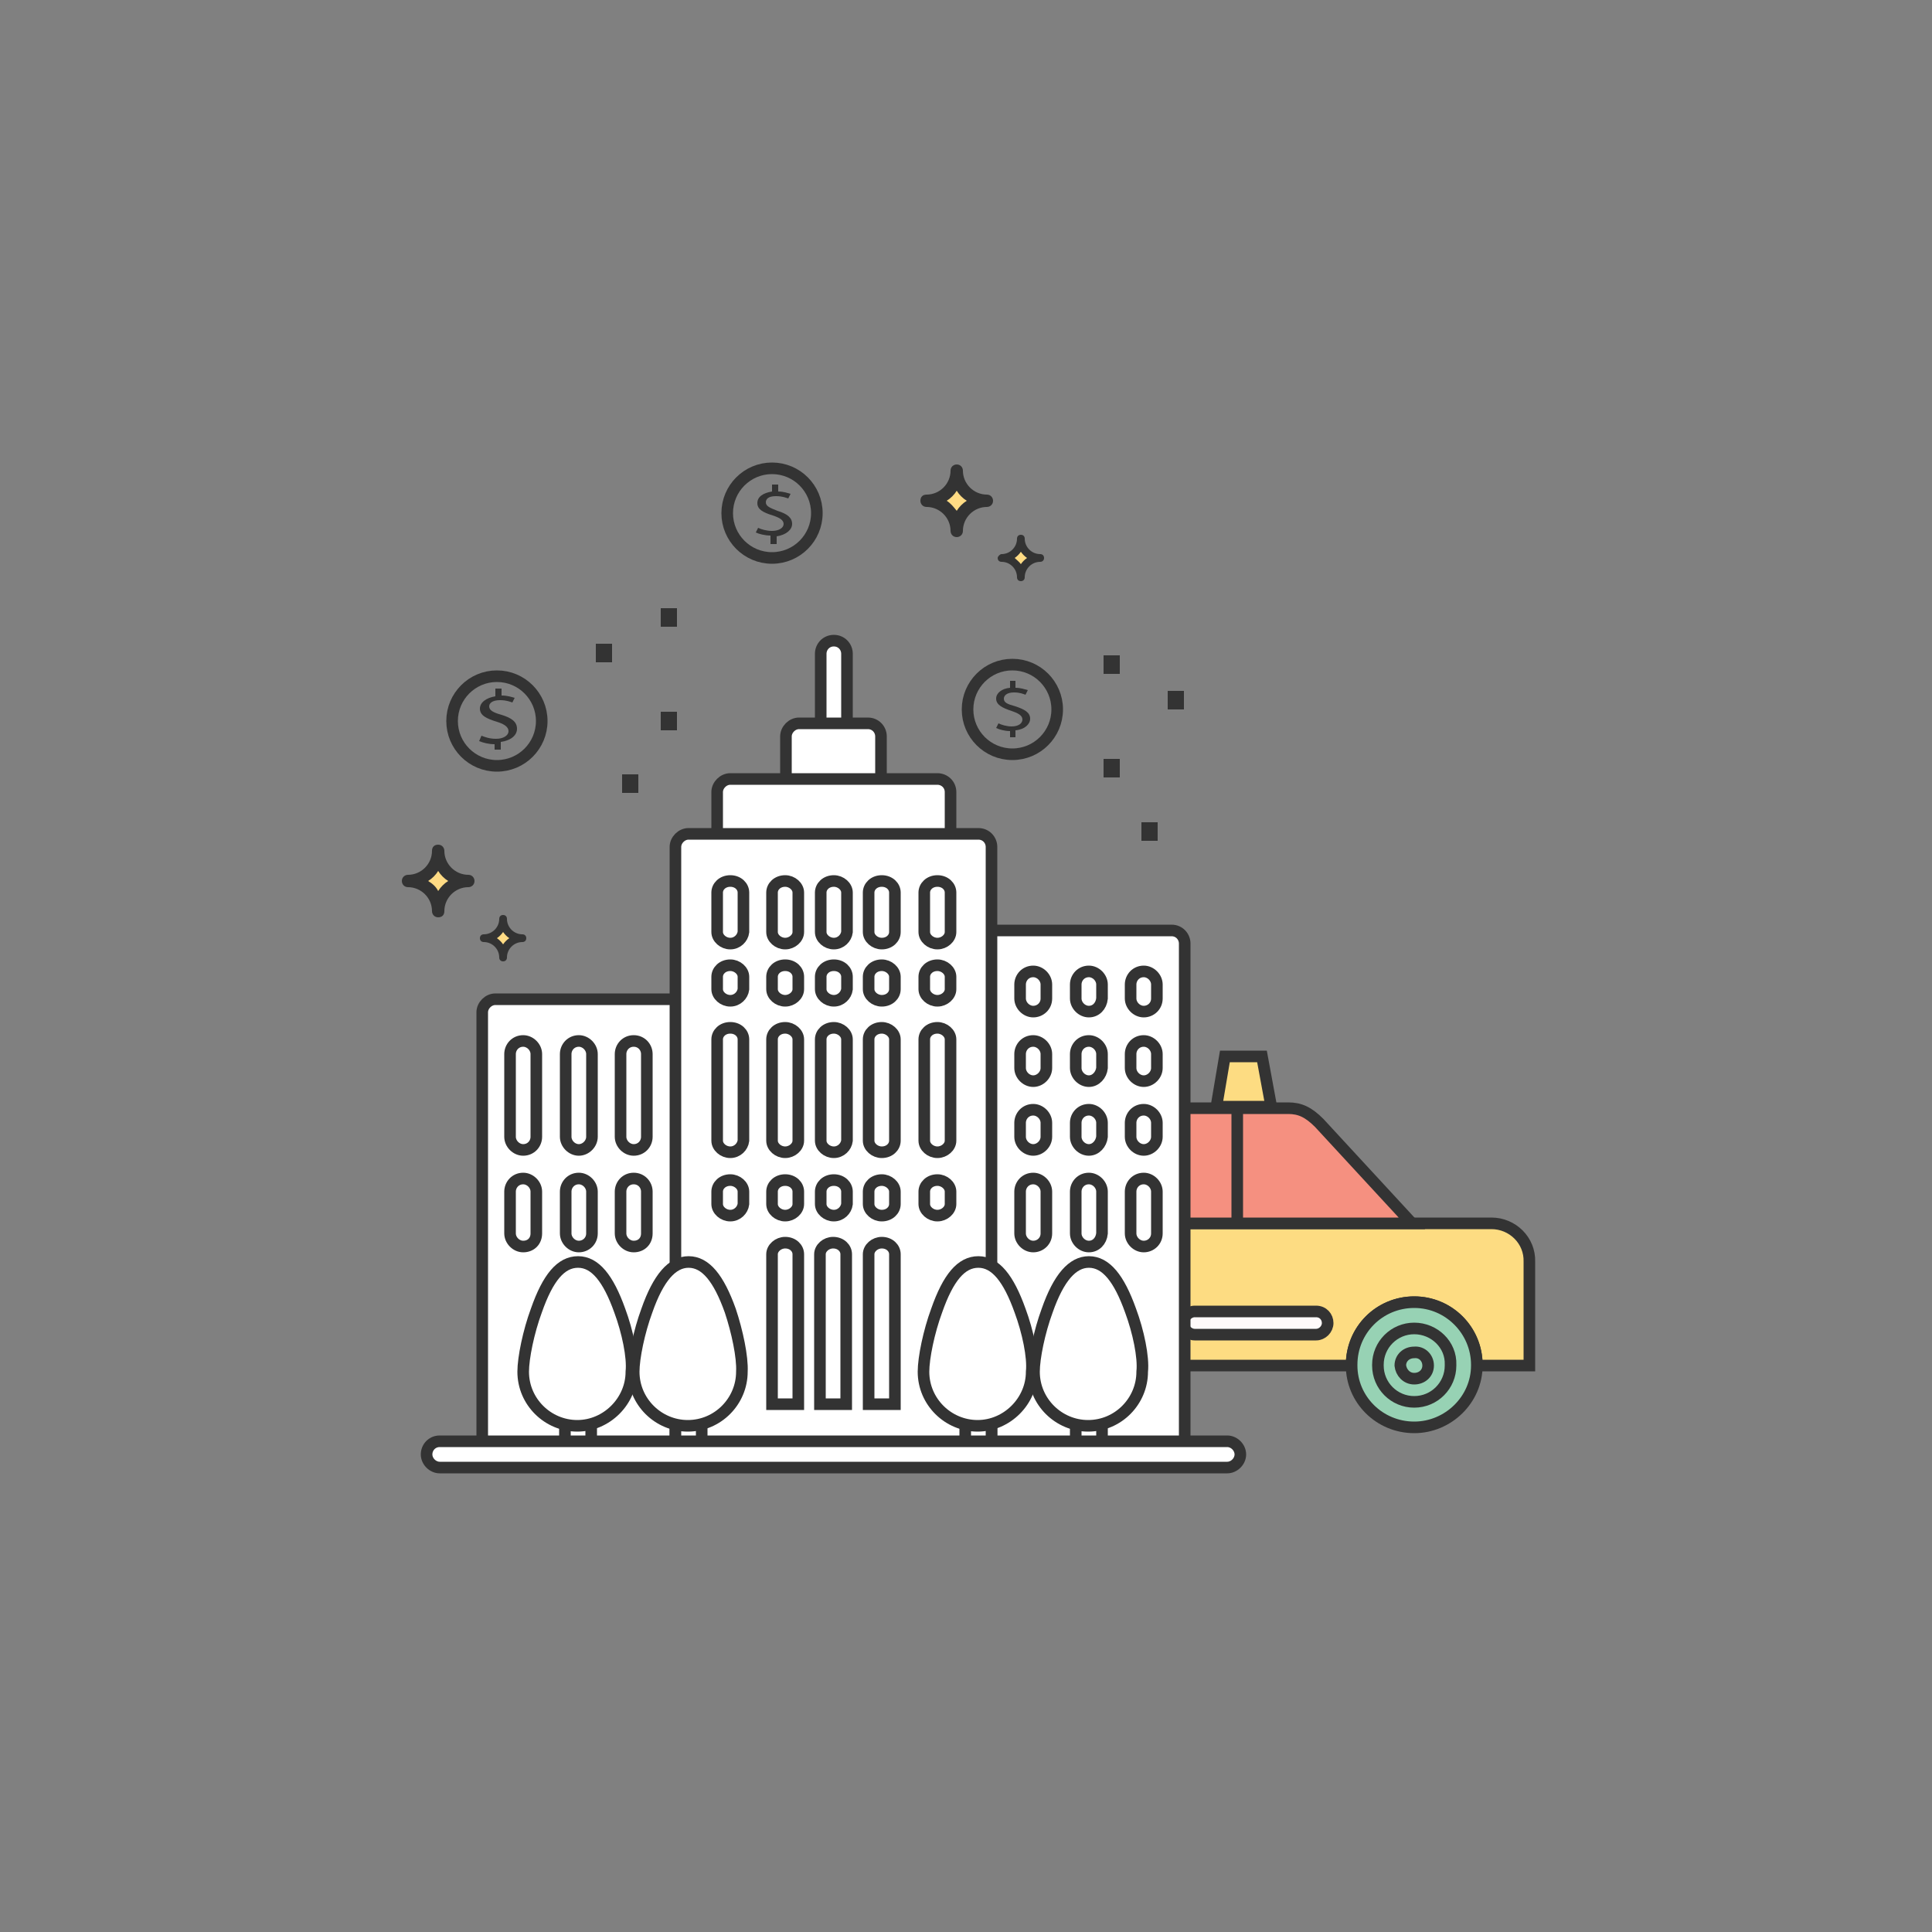 <?xml version="1.0" encoding="utf-8"?>
<!-- Generator: Adobe Illustrator 19.0.0, SVG Export Plug-In . SVG Version: 6.00 Build 0)  -->
<svg version="1.1" id="Layer_1" xmlns="http://www.w3.org/2000/svg" xmlns:xlink="http://www.w3.org/1999/xlink" x="0px" y="0px"
	 viewBox="0 0 250 250" style="enable-background:new 0 0 250 250;" xml:space="preserve">
<rect x="0" y="0" width="250" height="250" fill="#808080" stroke="none"/>
<style type="text/css">
	.st0{fill:#FFDB84;}
	.st1{fill:#333333;}
	.st2{fill:#FDDC82;stroke:#333333;stroke-width:1.5;stroke-miterlimit:10;}
	.st3{fill:#F59080;stroke:#333333;stroke-width:1.5;stroke-miterlimit:10;}
	.st4{fill:#97D2B4;stroke:#333333;stroke-width:1.5;stroke-miterlimit:10;}
	.st5{fill:#FFFAFA;stroke:#333333;stroke-width:1.5;stroke-miterlimit:10;}
	.st6{fill:#FFFFFF;stroke:#333333;stroke-width:1.5;stroke-miterlimit:10;}
	.st7{fill:#FFFFFF;}
	.st8{fill:none;stroke:#333333;stroke-width:1.5;stroke-miterlimit:10;}
</style>
<g id="XMLID_1_">
	<g id="XMLID_168_">
		<g id="XMLID_175_">
			<path id="XMLID_179_" class="st0" d="M123.8,60.5c0,2.1,1.7,3.9,3.9,3.9c-2.1,0-3.9,1.7-3.9,3.9c0-2.1-1.7-3.9-3.9-3.9
				C122,64.4,123.8,62.7,123.8,60.5z"/>
			<path id="XMLID_176_" class="st1" d="M119.1,64.8c0,0.4,0.3,0.8,0.8,0.8c1.7,0,3.1,1.4,3.1,3.1c0,0.4,0.3,0.8,0.8,0.8
				c0.4,0,0.8-0.3,0.8-0.8c0-1.7,1.4-3.1,3.1-3.1c0.4,0,0.8-0.3,0.8-0.8c0-0.4-0.3-0.8-0.8-0.8c-1.7,0-3.1-1.4-3.1-3.1
				c0-0.4-0.3-0.8-0.8-0.8c-0.4,0-0.8,0.3-0.8,0.8c0,1.7-1.4,3.1-3.1,3.1C119.4,64,119.1,64.3,119.1,64.8z M122.5,64.8
				c0.5-0.3,1-0.8,1.3-1.3c0.3,0.5,0.8,1,1.3,1.3c-0.5,0.3-1,0.8-1.3,1.3C123.4,65.6,123,65.1,122.5,64.8z"/>
		</g>
		<g id="XMLID_169_">
			<path id="XMLID_173_" class="st0" d="M132.2,69.5c0,1.4,1.1,2.5,2.5,2.5c-1.4,0-2.5,1.1-2.5,2.5c0-1.4-1.1-2.5-2.5-2.5
				C131,72,132.2,70.9,132.2,69.5z"/>
			<path id="XMLID_170_" class="st1" d="M129.1,72.2c0,0.3,0.2,0.5,0.5,0.5c1.1,0,2,0.9,2,2c0,0.3,0.2,0.5,0.5,0.5
				c0.3,0,0.5-0.2,0.5-0.5c0-1.1,0.9-2,2-2c0.3,0,0.5-0.2,0.5-0.5c0-0.3-0.2-0.5-0.5-0.5c-1.1,0-2-0.9-2-2c0-0.3-0.2-0.5-0.5-0.5
				c-0.3,0-0.5,0.2-0.5,0.5c0,1.1-0.9,2-2,2C129.4,71.7,129.1,72,129.1,72.2z M131.3,72.2c0.3-0.2,0.6-0.5,0.8-0.8
				c0.2,0.3,0.5,0.6,0.8,0.8c-0.3,0.2-0.6,0.5-0.8,0.8C131.9,72.7,131.6,72.5,131.3,72.2z"/>
		</g>
	</g>
	<g id="XMLID_155_">
		<g id="XMLID_162_">
			<path id="XMLID_166_" class="st0" d="M56.7,109.7c0,2.1,1.7,3.9,3.9,3.9c-2.1,0-3.9,1.7-3.9,3.9c0-2.1-1.7-3.9-3.9-3.9
				C55,113.6,56.7,111.9,56.7,109.7z"/>
			<path id="XMLID_163_" class="st1" d="M52,114c0,0.4,0.3,0.8,0.8,0.8c1.7,0,3.1,1.4,3.1,3.1c0,0.4,0.3,0.8,0.8,0.8
				s0.8-0.3,0.8-0.8c0-1.7,1.4-3.1,3.1-3.1c0.4,0,0.8-0.3,0.8-0.8c0-0.4-0.3-0.8-0.8-0.8c-1.7,0-3.1-1.4-3.1-3.1
				c0-0.4-0.3-0.8-0.8-0.8s-0.8,0.3-0.8,0.8c0,1.7-1.4,3.1-3.1,3.1C52.4,113.2,52,113.5,52,114z M55.4,114c0.5-0.3,1-0.8,1.3-1.3
				c0.3,0.5,0.8,1,1.3,1.3c-0.5,0.3-1,0.8-1.3,1.3C56.4,114.7,55.9,114.3,55.4,114z"/>
		</g>
		<g id="XMLID_156_">
			<path id="XMLID_160_" class="st0" d="M65.1,118.7c0,1.4,1.1,2.5,2.5,2.5c-1.4,0-2.5,1.1-2.5,2.5c0-1.4-1.1-2.5-2.5-2.5
				C64,121.2,65.1,120.1,65.1,118.7z"/>
			<path id="XMLID_157_" class="st1" d="M62.1,121.4c0,0.3,0.2,0.5,0.5,0.5c1.1,0,2,0.9,2,2c0,0.3,0.2,0.5,0.5,0.5
				c0.3,0,0.5-0.2,0.5-0.5c0-1.1,0.9-2,2-2c0.3,0,0.5-0.2,0.5-0.5s-0.2-0.5-0.5-0.5c-1.1,0-2-0.9-2-2c0-0.3-0.2-0.5-0.5-0.5
				c-0.3,0-0.5,0.2-0.5,0.5c0,1.1-0.9,2-2,2C62.3,120.9,62.1,121.1,62.1,121.4z M64.3,121.4c0.3-0.2,0.6-0.5,0.8-0.8
				c0.2,0.3,0.5,0.6,0.8,0.8c-0.3,0.2-0.6,0.5-0.8,0.8C64.9,121.9,64.6,121.6,64.3,121.4z"/>
		</g>
	</g>
	<rect id="XMLID_154_" x="147.7" y="106.4" class="st1" width="2.1" height="2.4"/>
	<rect id="XMLID_153_" x="142.8" y="98.2" class="st1" width="2.1" height="2.4"/>
	<rect id="XMLID_152_" x="151.1" y="89.4" class="st1" width="2.1" height="2.4"/>
	<rect id="XMLID_151_" x="142.8" y="84.8" class="st1" width="2.1" height="2.4"/>
	<rect id="XMLID_150_" x="80.5" y="100.2" class="st1" width="2.1" height="2.4"/>
	<rect id="XMLID_149_" x="85.5" y="92.1" class="st1" width="2.1" height="2.4"/>
	<rect id="XMLID_148_" x="77.1" y="83.3" class="st1" width="2.1" height="2.4"/>
	<rect id="XMLID_53_" x="85.5" y="78.7" class="st1" width="2.1" height="2.4"/>
	<g>
		<path class="st2" d="M193,158.3h-56.9c-5.4,0-9.7,4.3-9.7,9.7v8.7h7.1c0,0,0,0,0-0.1c0-4.5,3.6-8.1,8.1-8.1c4.5,0,8.1,3.6,8.1,8.1
			c0,0,0,0,0,0.1h25.2c0,0,0,0,0-0.1c0-4.5,3.6-8.1,8.1-8.1s8.1,3.6,8.1,8.1c0,0,0,0,0,0.1h6.8v-13.4
			C198,160.5,195.7,158.3,193,158.3L193,158.3z M193,158.3"/>
		<path class="st3" d="M166.7,143.4h-15.8c-3.1,0-5.2,1.4-7.1,4.5l-5.9,10.4h44.8l-12-13C169.3,143.9,168.2,143.4,166.7,143.4
			L166.7,143.4z M166.7,143.4"/>
		<path class="st4" d="M141.6,168.5c-4.5,0-8.1,3.6-8.1,8.1c0,0,0,0,0,0.1c0,4.4,3.6,8,8.1,8c4.4,0,8-3.6,8.1-8c0,0,0,0,0-0.1
			C149.7,172.2,146.1,168.5,141.6,168.5L141.6,168.5z M141.6,168.5"/>
		<path class="st4" d="M183,168.5c-4.5,0-8.1,3.6-8.1,8.1c0,0,0,0,0,0.1c0,4.4,3.6,8,8.1,8c4.4,0,8.1-3.6,8.1-8c0,0,0,0,0-0.1
			C191.1,172.2,187.5,168.5,183,168.5L183,168.5z M183,168.5"/>
		<path class="st2" d="M158.5,136.7h4.8l1.2,6.5h-7.1L158.5,136.7z M158.5,136.7"/>
		<path class="st5" d="M170.3,169.7h-15.7c-0.8,0-1.5,0.7-1.5,1.5c0,0.8,0.7,1.5,1.5,1.5h15.7c0.8,0,1.5-0.7,1.5-1.5
			C171.8,170.4,171.2,169.7,170.3,169.7L170.3,169.7z M170.3,169.7"/>
		<path class="st4" d="M141.6,171.9c-2.6,0-4.7,2.1-4.7,4.7c0,0,0,0,0,0.1c0,2.6,2.1,4.7,4.7,4.7c2.6,0,4.7-2.1,4.7-4.7
			c0,0,0,0,0-0.1C146.3,174,144.2,171.9,141.6,171.9L141.6,171.9z M143.4,176.7c0,1-0.8,1.7-1.8,1.7c-1,0-1.7-0.8-1.8-1.7
			c0,0,0,0,0,0c0-1,0.8-1.7,1.8-1.7C142.6,174.9,143.4,175.7,143.4,176.7C143.4,176.6,143.4,176.6,143.4,176.7L143.4,176.7z
			 M143.4,176.7"/>
		<path class="st4" d="M183,171.9c-2.6,0-4.7,2.1-4.7,4.7c0,0,0,0,0,0.1c0,2.6,2.1,4.7,4.7,4.7c2.6,0,4.7-2.1,4.7-4.7c0,0,0,0,0-0.1
			C187.8,174,185.6,171.9,183,171.9L183,171.9z M184.8,176.7c0,1-0.8,1.7-1.8,1.7s-1.7-0.8-1.8-1.7c0,0,0,0,0,0c0-1,0.8-1.7,1.8-1.7
			C184,174.9,184.8,175.7,184.8,176.7C184.8,176.6,184.8,176.6,184.8,176.7L184.8,176.7z M184.8,176.7"/>
		<line id="XMLID_133_" class="st5" x1="160.1" y1="143.6" x2="160.1" y2="158.1"/>
	</g>
	<path id="XMLID_132_" class="st6" d="M90.8,131c0-0.9-0.7-1.7-1.7-1.7h-25c-0.9,0-1.7,0.8-1.7,1.7v57h28.4V131z"/>
	<g>
		<path id="XMLID_131_" class="st6" d="M67.7,148.8c-0.9,0-1.7-0.8-1.7-1.7v-10.7c0-0.9,0.7-1.7,1.7-1.7c0.9,0,1.7,0.8,1.7,1.7v10.7
			C69.4,148,68.7,148.8,67.7,148.8z"/>
		<path id="XMLID_130_" class="st6" d="M74.9,148.8c-0.9,0-1.7-0.8-1.7-1.7v-10.7c0-0.9,0.7-1.7,1.7-1.7c0.9,0,1.7,0.8,1.7,1.7v10.7
			C76.6,148,75.8,148.8,74.9,148.8z"/>
		<path id="XMLID_129_" class="st6" d="M82,148.8c-0.9,0-1.7-0.8-1.7-1.7v-10.7c0-0.9,0.7-1.7,1.7-1.7s1.7,0.8,1.7,1.7v10.7
			C83.7,148,83,148.8,82,148.8z"/>
		<path id="XMLID_128_" class="st6" d="M67.7,161.3c-0.9,0-1.7-0.8-1.7-1.7v-5.4c0-0.9,0.7-1.7,1.7-1.7c0.9,0,1.7,0.8,1.7,1.7v5.4
			C69.4,160.6,68.7,161.3,67.7,161.3z"/>
		<path id="XMLID_127_" class="st6" d="M74.9,161.3c-0.9,0-1.7-0.8-1.7-1.7v-5.4c0-0.9,0.7-1.7,1.7-1.7c0.9,0,1.7,0.8,1.7,1.7v5.4
			C76.6,160.6,75.8,161.3,74.9,161.3z"/>
		<path id="XMLID_126_" class="st6" d="M82,161.3c-0.9,0-1.7-0.8-1.7-1.7v-5.4c0-0.9,0.7-1.7,1.7-1.7s1.7,0.8,1.7,1.7v5.4
			C83.7,160.6,83,161.3,82,161.3z"/>
	</g>
	<path id="XMLID_125_" class="st6" d="M153.3,122.1c0-0.9-0.7-1.7-1.7-1.7h-25c-0.9,0-1.7,0.8-1.7,1.7V188h28.4V122.1z"/>
	<g>
		<path id="XMLID_124_" class="st6" d="M133.7,161.3c-0.9,0-1.7-0.8-1.7-1.7v-5.4c0-0.9,0.7-1.7,1.7-1.7c0.9,0,1.7,0.8,1.7,1.7v5.4
			C135.4,160.6,134.6,161.3,133.7,161.3z"/>
		<path id="XMLID_123_" class="st6" d="M140.9,161.3c-0.9,0-1.7-0.8-1.7-1.7v-5.4c0-0.9,0.7-1.7,1.7-1.7c0.9,0,1.7,0.8,1.7,1.7v5.4
			C142.5,160.6,141.8,161.3,140.9,161.3z"/>
		<path id="XMLID_122_" class="st6" d="M148,161.3c-0.9,0-1.7-0.8-1.7-1.7v-5.4c0-0.9,0.7-1.7,1.7-1.7c0.9,0,1.7,0.8,1.7,1.7v5.4
			C149.7,160.6,148.9,161.3,148,161.3z"/>
		<path id="XMLID_121_" class="st6" d="M133.7,130.9c-0.9,0-1.7-0.8-1.7-1.7v-1.8c0-0.9,0.7-1.7,1.7-1.7c0.9,0,1.7,0.8,1.7,1.7v1.8
			C135.4,130.2,134.6,130.9,133.7,130.9z"/>
		<path id="XMLID_120_" class="st6" d="M140.9,130.9c-0.9,0-1.7-0.8-1.7-1.7v-1.8c0-0.9,0.7-1.7,1.7-1.7c0.9,0,1.7,0.8,1.7,1.7v1.8
			C142.5,130.2,141.8,130.9,140.9,130.9z"/>
		<path id="XMLID_119_" class="st6" d="M148,130.9c-0.9,0-1.7-0.8-1.7-1.7v-1.8c0-0.9,0.7-1.7,1.7-1.7c0.9,0,1.7,0.8,1.7,1.7v1.8
			C149.7,130.2,148.9,130.9,148,130.9z"/>
		<path id="XMLID_118_" class="st6" d="M133.7,139.9c-0.9,0-1.7-0.8-1.7-1.7v-1.8c0-0.9,0.7-1.7,1.7-1.7c0.9,0,1.7,0.8,1.7,1.7v1.8
			C135.4,139.1,134.6,139.9,133.7,139.9z"/>
		<path id="XMLID_117_" class="st6" d="M140.9,139.9c-0.9,0-1.7-0.8-1.7-1.7v-1.8c0-0.9,0.7-1.7,1.7-1.7c0.9,0,1.7,0.8,1.7,1.7v1.8
			C142.5,139.1,141.8,139.9,140.9,139.9z"/>
		<path id="XMLID_116_" class="st6" d="M148,139.9c-0.9,0-1.7-0.8-1.7-1.7v-1.8c0-0.9,0.7-1.7,1.7-1.7c0.9,0,1.7,0.8,1.7,1.7v1.8
			C149.7,139.1,148.9,139.9,148,139.9z"/>
		<path id="XMLID_115_" class="st6" d="M133.7,148.8c-0.9,0-1.7-0.8-1.7-1.7v-1.8c0-0.9,0.7-1.7,1.7-1.7c0.9,0,1.7,0.8,1.7,1.7v1.8
			C135.4,148,134.6,148.8,133.7,148.8z"/>
		<path id="XMLID_114_" class="st6" d="M140.9,148.8c-0.9,0-1.7-0.8-1.7-1.7v-1.8c0-0.9,0.7-1.7,1.7-1.7c0.9,0,1.7,0.8,1.7,1.7v1.8
			C142.5,148,141.8,148.8,140.9,148.8z"/>
		<path id="XMLID_113_" class="st6" d="M148,148.8c-0.9,0-1.7-0.8-1.7-1.7v-1.8c0-0.9,0.7-1.7,1.7-1.7c0.9,0,1.7,0.8,1.7,1.7v1.8
			C149.7,148,148.9,148.8,148,148.8z"/>
	</g>
	<path id="XMLID_112_" class="st6" d="M107.9,97c-0.9,0-1.7-0.8-1.7-1.7V84.6c0-0.9,0.7-1.7,1.7-1.7s1.7,0.8,1.7,1.7v10.7
		C109.5,96.2,108.8,97,107.9,97z"/>
	<path id="XMLID_111_" class="st6" d="M112.3,93.6h-8.9c-0.9,0-1.7,0.8-1.7,1.7v8.9c0,0.9,0.7,1.7,1.7,1.7h8.9
		c0.9,0,1.7-0.8,1.7-1.7v-8.9C114,94.4,113.3,93.6,112.3,93.6z"/>
	<path id="XMLID_110_" class="st6" d="M121.3,100.8H94.5c-0.9,0-1.7,0.8-1.7,1.7v10.7c0,0.9,0.7,1.7,1.7,1.7h26.8
		c0.9,0,1.7-0.8,1.7-1.7v-10.7C123,101.5,122.2,100.8,121.3,100.8z"/>
	<path id="XMLID_109_" class="st6" d="M128.3,109.6c0-0.9-0.7-1.7-1.7-1.7H89.1c-0.9,0-1.7,0.8-1.7,1.7V188h40.9V109.6z"/>
	<rect id="XMLID_108_" x="87.4" y="175.8" class="st7" width="40.9" height="12.2"/>
	<g>
		<path id="XMLID_107_" class="st6" d="M107.9,157.3c-0.9,0-1.7-0.7-1.7-1.5v-1.6c0-0.8,0.7-1.5,1.7-1.5s1.7,0.7,1.7,1.5v1.6
			C109.5,156.6,108.8,157.3,107.9,157.3z"/>
		<path id="XMLID_106_" class="st6" d="M101.6,157.3c-0.9,0-1.7-0.7-1.7-1.5v-1.6c0-0.8,0.7-1.5,1.7-1.5s1.7,0.7,1.7,1.5v1.6
			C103.3,156.6,102.5,157.3,101.6,157.3z"/>
		<path id="XMLID_105_" class="st6" d="M114.1,157.3c-0.9,0-1.7-0.7-1.7-1.5v-1.6c0-0.8,0.7-1.5,1.7-1.5c0.9,0,1.7,0.7,1.7,1.5v1.6
			C115.8,156.6,115.1,157.3,114.1,157.3z"/>
		<path id="XMLID_104_" class="st6" d="M94.5,157.3c-0.9,0-1.7-0.7-1.7-1.5v-1.6c0-0.8,0.7-1.5,1.7-1.5c0.9,0,1.7,0.7,1.7,1.5v1.6
			C96.1,156.6,95.4,157.3,94.5,157.3z"/>
		<path id="XMLID_103_" class="st6" d="M121.3,157.3c-0.9,0-1.7-0.7-1.7-1.5v-1.6c0-0.8,0.7-1.5,1.7-1.5c0.9,0,1.7,0.7,1.7,1.5v1.6
			C123,156.6,122.2,157.3,121.3,157.3z"/>
		<path id="XMLID_102_" class="st6" d="M107.9,122.1c-0.9,0-1.7-0.7-1.7-1.5v-5.1c0-0.8,0.7-1.5,1.7-1.5c0.9,0,1.7,0.7,1.7,1.5v5.1
			C109.5,121.4,108.8,122.1,107.9,122.1z"/>
		<path id="XMLID_101_" class="st6" d="M101.6,122.1c-0.9,0-1.7-0.7-1.7-1.5v-5.1c0-0.8,0.7-1.5,1.7-1.5c0.9,0,1.7,0.7,1.7,1.5v5.1
			C103.3,121.4,102.5,122.1,101.6,122.1z"/>
		<path id="XMLID_100_" class="st6" d="M114.1,122.1c-0.9,0-1.7-0.7-1.7-1.5v-5.1c0-0.8,0.7-1.5,1.7-1.5s1.7,0.7,1.7,1.5v5.1
			C115.8,121.4,115.1,122.1,114.1,122.1z"/>
		<path id="XMLID_99_" class="st6" d="M94.5,122.1c-0.9,0-1.7-0.7-1.7-1.5v-5.1c0-0.8,0.7-1.5,1.7-1.5s1.7,0.7,1.7,1.5v5.1
			C96.1,121.4,95.4,122.1,94.5,122.1z"/>
		<path id="XMLID_98_" class="st6" d="M121.3,122.1c-0.9,0-1.7-0.7-1.7-1.5v-5.1c0-0.8,0.7-1.5,1.7-1.5s1.7,0.7,1.7,1.5v5.1
			C123,121.4,122.2,122.1,121.3,122.1z"/>
		<path id="XMLID_97_" class="st6" d="M107.9,129.5c-0.9,0-1.7-0.7-1.7-1.5v-1.6c0-0.8,0.7-1.5,1.7-1.5s1.7,0.7,1.7,1.5v1.6
			C109.5,128.8,108.8,129.5,107.9,129.5z"/>
		<path id="XMLID_96_" class="st6" d="M101.6,129.5c-0.9,0-1.7-0.7-1.7-1.5v-1.6c0-0.8,0.7-1.5,1.7-1.5s1.7,0.7,1.7,1.5v1.6
			C103.3,128.8,102.5,129.5,101.6,129.5z"/>
		<path id="XMLID_95_" class="st6" d="M114.1,129.5c-0.9,0-1.7-0.7-1.7-1.5v-1.6c0-0.8,0.7-1.5,1.7-1.5c0.9,0,1.7,0.7,1.7,1.5v1.6
			C115.8,128.8,115.1,129.5,114.1,129.5z"/>
		<path id="XMLID_94_" class="st6" d="M94.5,129.5c-0.9,0-1.7-0.7-1.7-1.5v-1.6c0-0.8,0.7-1.5,1.7-1.5c0.9,0,1.7,0.7,1.7,1.5v1.6
			C96.1,128.8,95.4,129.5,94.5,129.5z"/>
		<path id="XMLID_93_" class="st6" d="M121.3,129.5c-0.9,0-1.7-0.7-1.7-1.5v-1.6c0-0.8,0.7-1.5,1.7-1.5c0.9,0,1.7,0.7,1.7,1.5v1.6
			C123,128.8,122.2,129.5,121.3,129.5z"/>
		<path id="XMLID_92_" class="st6" d="M107.9,149.1c-0.9,0-1.7-0.7-1.7-1.5v-13.1c0-0.8,0.7-1.5,1.7-1.5c0.9,0,1.7,0.7,1.7,1.5v13.1
			C109.5,148.4,108.8,149.1,107.9,149.1z"/>
		<path id="XMLID_91_" class="st6" d="M101.6,149.1c-0.9,0-1.7-0.7-1.7-1.5v-13.1c0-0.8,0.7-1.5,1.7-1.5c0.9,0,1.7,0.7,1.7,1.5v13.1
			C103.3,148.4,102.5,149.1,101.6,149.1z"/>
		<path id="XMLID_90_" class="st6" d="M114.1,149.1c-0.9,0-1.7-0.7-1.7-1.5v-13.1c0-0.8,0.7-1.5,1.7-1.5c0.9,0,1.7,0.7,1.7,1.5v13.1
			C115.8,148.4,115.1,149.1,114.1,149.1z"/>
		<path id="XMLID_21_" class="st6" d="M94.5,149.1c-0.9,0-1.7-0.7-1.7-1.5v-13.1c0-0.8,0.7-1.5,1.7-1.5s1.7,0.7,1.7,1.5v13.1
			C96.1,148.4,95.4,149.1,94.5,149.1z"/>
		<path id="XMLID_20_" class="st6" d="M121.3,149.1c-0.9,0-1.7-0.7-1.7-1.5v-13.1c0-0.8,0.7-1.5,1.7-1.5c0.9,0,1.7,0.7,1.7,1.5v13.1
			C123,148.4,122.2,149.1,121.3,149.1z"/>
		<path id="XMLID_19_" class="st6" d="M109.5,162.3c0-0.8-0.7-1.5-1.7-1.5c-0.9,0-1.7,0.7-1.7,1.5v19.4h3.4V162.3z"/>
		<path id="XMLID_18_" class="st6" d="M103.3,162.3c0-0.8-0.7-1.5-1.7-1.5c-0.9,0-1.7,0.7-1.7,1.5v19.4h3.4V162.3z"/>
		<path id="XMLID_17_" class="st6" d="M115.8,162.3c0-0.8-0.7-1.5-1.7-1.5c-0.9,0-1.7,0.7-1.7,1.5v19.4h3.4V162.3z"/>
	</g>
	<path id="XMLID_16_" class="st6" d="M74.8,188.2c-0.9,0-1.7-0.8-1.7-1.7v-7.1c0-0.9,0.7-1.7,1.7-1.7c0.9,0,1.7,0.8,1.7,1.7v7.1
		C76.5,187.5,75.7,188.2,74.8,188.2z"/>
	<path id="XMLID_15_" class="st6" d="M80.2,169.6c-1.5-4.2-3.2-6.3-5.4-6.3s-3.9,2-5.4,6.3c-1,2.7-1.7,6.1-1.7,7.9c0,3.9,3.2,7,7,7
		s7-3.2,7-7C81.9,175.6,81.2,172.3,80.2,169.6z"/>
	<path id="XMLID_14_" class="st6" d="M89.1,188.2c-0.9,0-1.7-0.8-1.7-1.7v-7.1c0-0.9,0.7-1.7,1.7-1.7c0.9,0,1.7,0.8,1.7,1.7v7.1
		C90.8,187.5,90,188.2,89.1,188.2z"/>
	<path id="XMLID_13_" class="st6" d="M94.5,169.6c-1.5-4.2-3.2-6.3-5.4-6.3c-2.1,0-3.9,2-5.4,6.3c-1,2.7-1.7,6.1-1.7,7.9
		c0,3.9,3.2,7,7,7c3.9,0,7-3.2,7-7C96.1,175.6,95.4,172.3,94.5,169.6z"/>
	<path id="XMLID_12_" class="st6" d="M126.6,188.2c-0.9,0-1.7-0.8-1.7-1.7v-7.1c0-0.9,0.7-1.7,1.7-1.7s1.7,0.8,1.7,1.7v7.1
		C128.3,187.5,127.6,188.2,126.6,188.2z"/>
	<path id="XMLID_11_" class="st6" d="M132,169.6c-1.5-4.2-3.2-6.3-5.4-6.3s-3.9,2-5.4,6.3c-1,2.7-1.7,6.1-1.7,7.9c0,3.9,3.2,7,7,7
		s7-3.2,7-7C133.7,175.6,133,172.3,132,169.6z"/>
	<path id="XMLID_10_" class="st6" d="M140.9,188.2c-0.9,0-1.7-0.8-1.7-1.7v-7.1c0-0.9,0.7-1.7,1.7-1.7c0.9,0,1.7,0.8,1.7,1.7v7.1
		C142.6,187.5,141.9,188.2,140.9,188.2z"/>
	<path id="XMLID_9_" class="st6" d="M146.3,169.6c-1.5-4.2-3.2-6.3-5.4-6.3c-2.1,0-3.9,2-5.4,6.3c-1,2.7-1.7,6.1-1.7,7.9
		c0,3.9,3.2,7,7,7c3.9,0,7-3.2,7-7C148,175.6,147.3,172.3,146.3,169.6z"/>
	<path id="XMLID_8_" class="st6" d="M158.8,189.9H56.9c-0.9,0-1.7-0.8-1.7-1.7c0-0.9,0.7-1.7,1.7-1.7h101.9c0.9,0,1.7,0.8,1.7,1.7
		C160.5,189.1,159.7,189.9,158.8,189.9z"/>
	<g>
		<circle id="XMLID_7_" class="st8" cx="64.3" cy="93.3" r="5.8"/>
		<g>
			<path class="st1" d="M64,97.3v-1c-0.8,0-1.5-0.2-2-0.4l0.3-0.7c0.5,0.2,1.1,0.4,1.9,0.4c0.9,0,1.6-0.4,1.6-1
				c0-0.5-0.5-0.9-1.5-1.2c-1.3-0.4-2.2-0.8-2.2-1.7c0-0.8,0.8-1.4,2-1.6v-1h0.8v0.9c0.8,0,1.3,0.2,1.7,0.3l-0.3,0.6
				c-0.3-0.1-0.8-0.3-1.6-0.3c-1,0-1.4,0.4-1.4,0.8c0,0.5,0.5,0.8,1.6,1.1c1.3,0.4,2,0.9,2,1.8c0,0.8-0.7,1.5-2.1,1.7v1H64z"/>
		</g>
	</g>
	<g>
		<circle id="XMLID_5_" class="st8" cx="99.9" cy="66.4" r="5.8"/>
		<g>
			<path class="st1" d="M99.7,70.2v-0.9c-0.7,0-1.5-0.2-1.9-0.4l0.3-0.6c0.4,0.2,1.1,0.4,1.8,0.4c0.9,0,1.5-0.4,1.5-0.9
				c0-0.5-0.5-0.8-1.4-1.1c-1.3-0.4-2-0.8-2-1.6c0-0.8,0.7-1.3,1.9-1.5v-0.9h0.8v0.9c0.7,0,1.2,0.2,1.6,0.3l-0.3,0.6
				c-0.3-0.1-0.8-0.3-1.6-0.3c-1,0-1.3,0.4-1.3,0.8c0,0.5,0.5,0.7,1.5,1.1c1.3,0.4,1.9,0.9,1.9,1.7c0,0.7-0.7,1.4-2,1.6v1H99.7z"/>
		</g>
	</g>
	<g>
		<circle id="XMLID_3_" class="st8" cx="131" cy="91.8" r="5.8"/>
		<g>
			<path class="st1" d="M130.7,95.5v-0.9c-0.7,0-1.4-0.2-1.8-0.4l0.3-0.6c0.4,0.2,1.1,0.4,1.7,0.4c0.9,0,1.4-0.4,1.4-0.9
				c0-0.5-0.5-0.8-1.4-1.1c-1.2-0.4-2-0.8-2-1.6c0-0.7,0.7-1.3,1.8-1.4v-0.9h0.7V89c0.7,0,1.2,0.2,1.6,0.3l-0.3,0.6
				c-0.3-0.1-0.7-0.3-1.5-0.3c-0.9,0-1.3,0.4-1.3,0.8c0,0.5,0.4,0.7,1.5,1c1.2,0.4,1.9,0.8,1.9,1.6c0,0.7-0.7,1.4-1.9,1.5v0.9H130.7
				z"/>
		</g>
	</g>
</g>
</svg>

